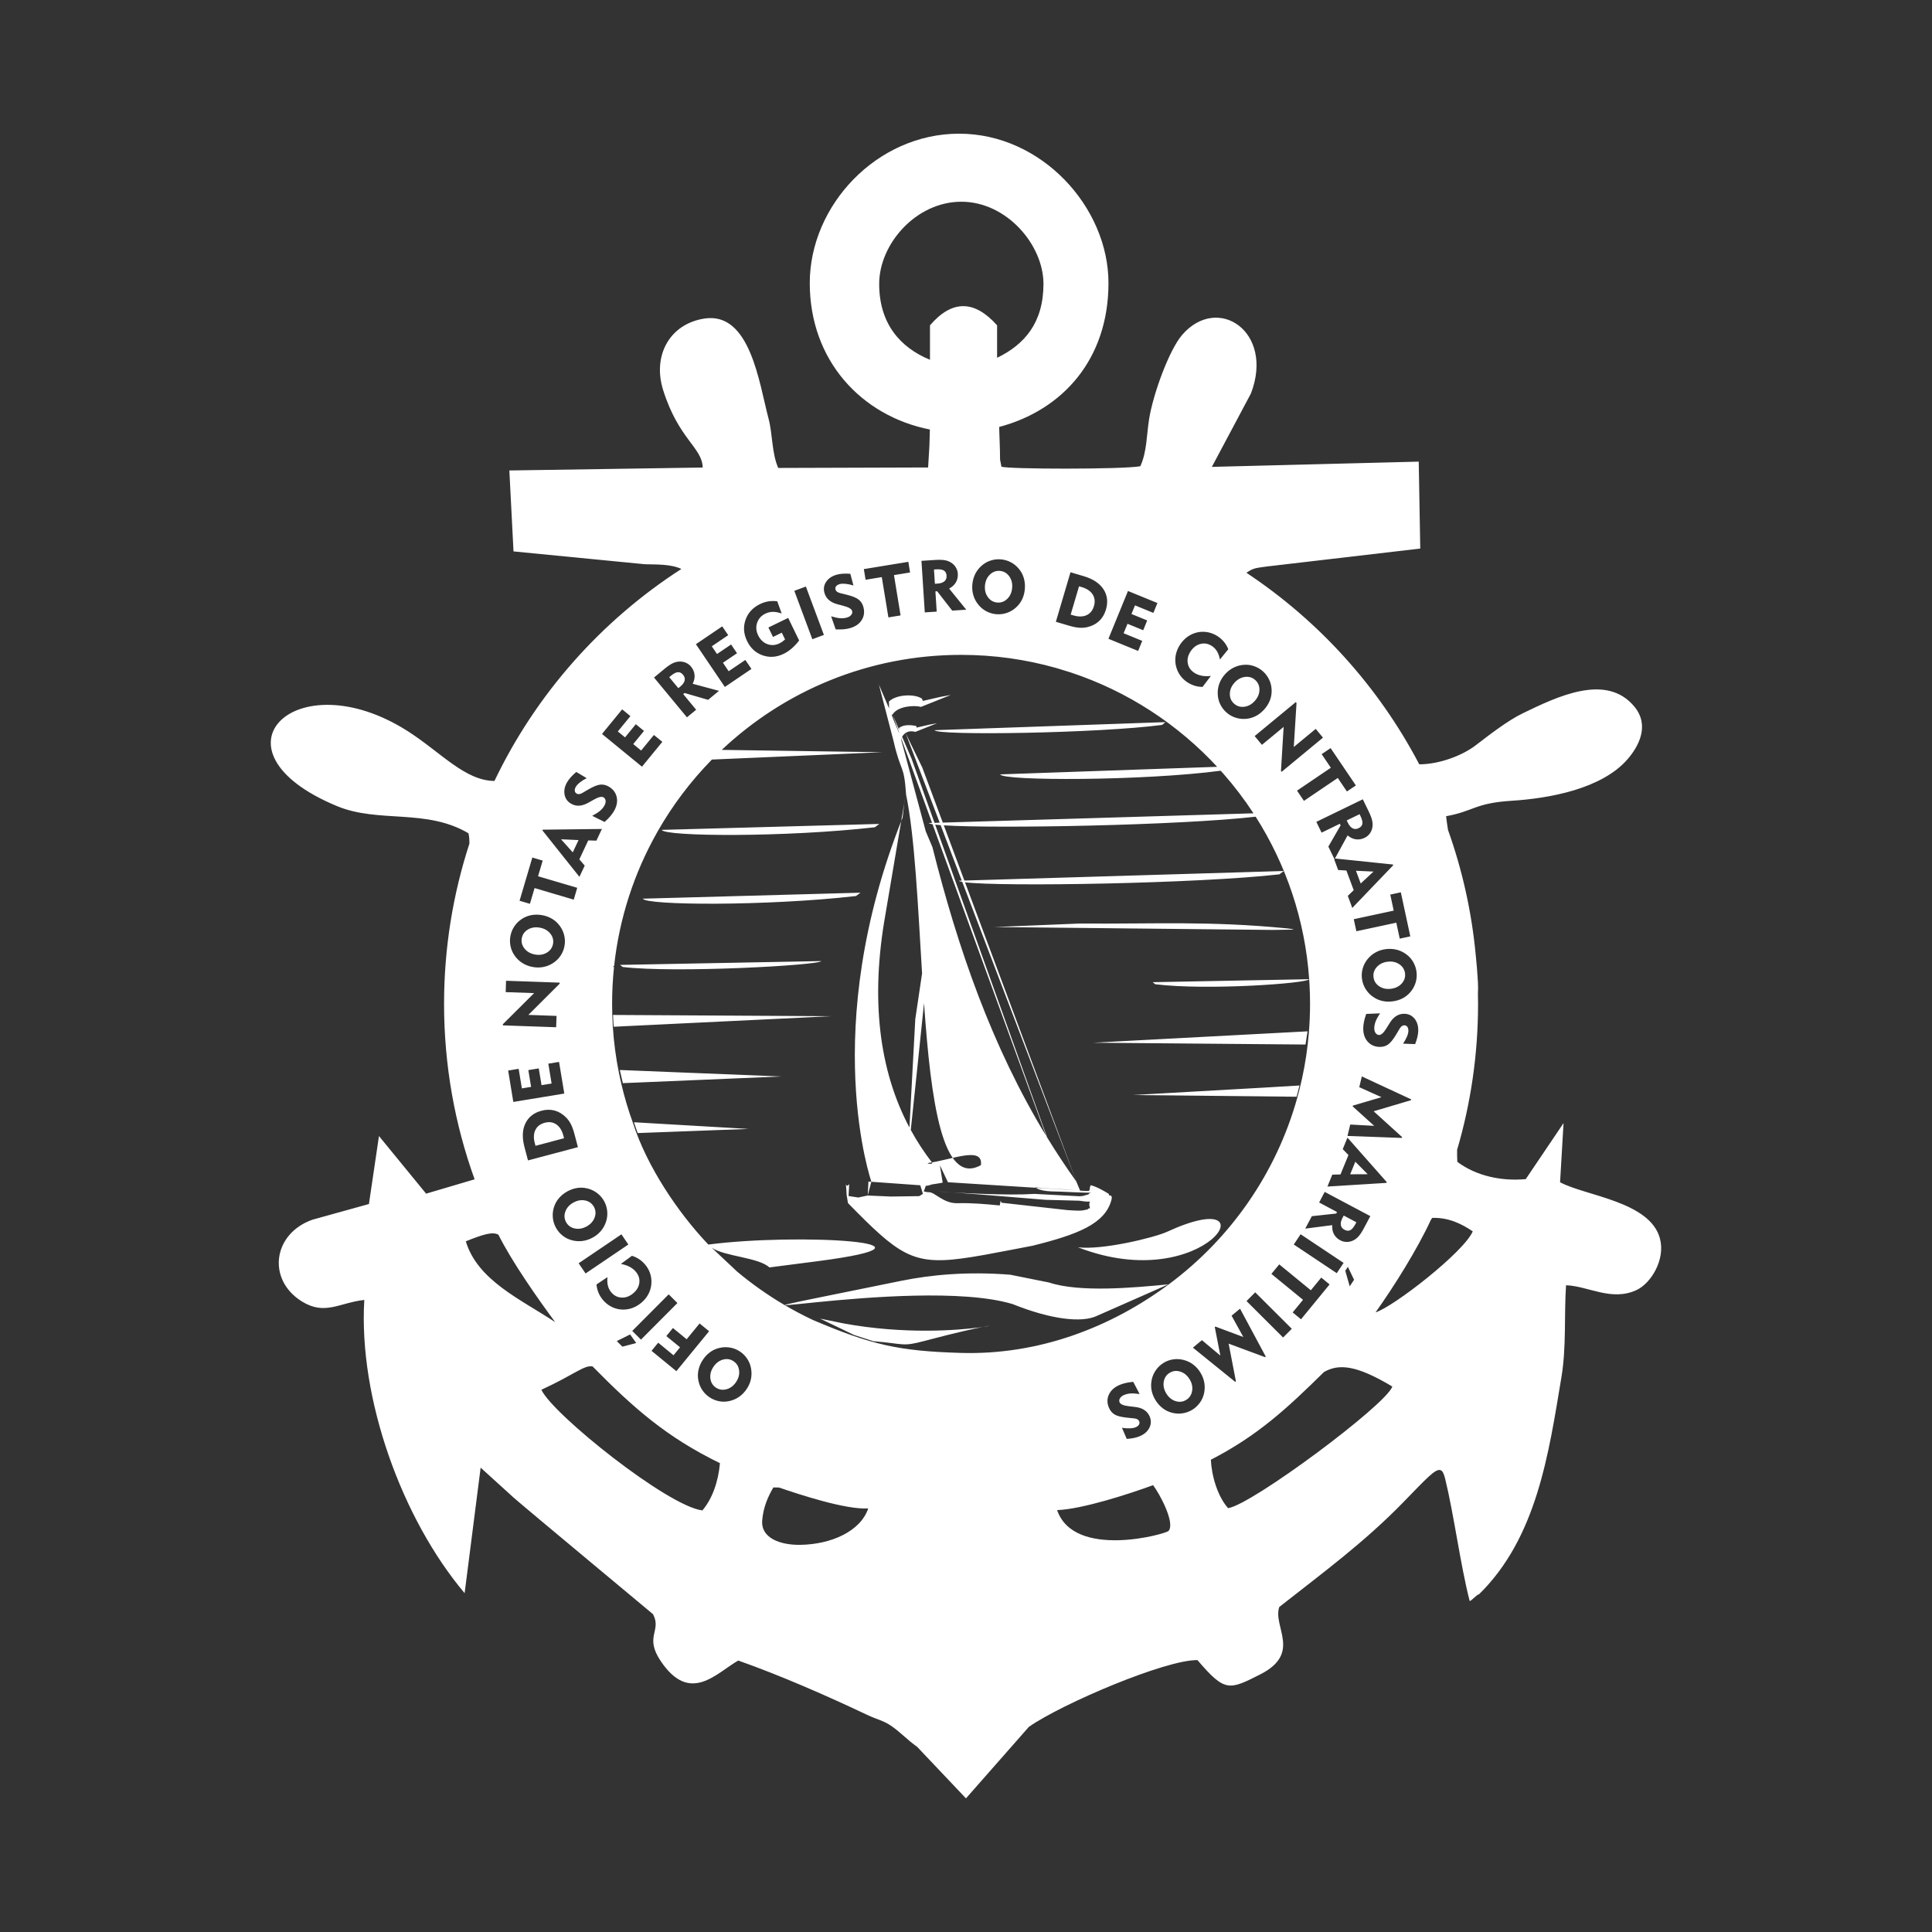 <?xml version="1.0" encoding="utf-8"?>
<!-- Generator: Adobe Illustrator 16.0.0, SVG Export Plug-In . SVG Version: 6.00 Build 0)  -->
<!DOCTYPE svg PUBLIC "-//W3C//DTD SVG 1.1//EN" "http://www.w3.org/Graphics/SVG/1.1/DTD/svg11.dtd">
<svg version="1.1" id="Layer_1" xmlns="http://www.w3.org/2000/svg" xmlns:xlink="http://www.w3.org/1999/xlink" x="0px" y="0px"
	 width="85.039px" height="85.04px" viewBox="0 0 85.039 85.04" enable-background="new 0 0 85.039 85.04" xml:space="preserve">
<rect x="0" y="0" width="85.039" height="85.04" fill="#333333" stroke="none"/>
<path fill-rule="evenodd" clip-rule="evenodd" fill="#FFFFFF" d="M24.437,58.195c-0.784-1.057-1.905-2.661-2.499-3.848
	c-0.248-0.135-0.614-0.041-1.435,0.291C21.025,56.365,22.926,57.192,24.437,58.195 M31.689,64.403
	c-2.343-1.142-3.796-2.42-5.604-4.257c-0.378-0.071-0.761,0.337-2.256,1.026c0.5,1.079,5.564,5.133,7.088,5.31
	C31.351,65.97,31.617,65.222,31.689,64.403z M38.216,66.395c-0.993,0.06-3.01-0.607-3.924-0.919c-0.087-0.005-0.17-0.007-0.25-0.006
	c-0.211,0.357-0.446,0.846-0.493,1.455c-0.062,0.79,0.82,1.084,1.667,1.073C36.593,67.98,37.878,67.398,38.216,66.395z
	 M58.278,60.389c-1.634,1.611-2.922,2.803-4.981,3.863c0.036,0.726,0.298,1.612,0.759,2.131c1.043-0.149,6.961-4.551,7.229-5.353
	C59.689,60.074,58.931,60.023,58.278,60.389z M62.982,53.693c-0.594,1.289-1.62,2.926-2.435,4.071
	c0.765-0.228,3.885-2.644,4.278-3.564c-0.471-0.319-1.049-0.617-1.784-0.593L62.982,53.693z M44.019,20.231l0.06,0.309
	c0.241,0.115,5.388,0.124,6.114-0.019c0.294-0.643,0.272-1.377,0.389-2.094c0.176-1.081,0.875-3.023,1.457-3.693
	c1.567-1.804,4.066-0.129,3.021,2.587l-1.719,3.229l9.106-0.231l0.067,3.826l-6.773,0.792c-0.46,0.068-0.559,0.054-0.878,0.274
	c3.193,2.118,5.82,5.02,7.607,8.431c0.861,0.001,1.876-0.372,2.482-0.835c0.576-0.44,1.396-1.084,2.08-1.414
	c1.51-0.729,3.682-1.789,4.914-0.282c0.681,0.833,0.171,1.756-0.307,2.306c-1.138,1.312-3.45,1.726-5.111,1.83
	c-1.616,0.102-1.66,0.461-2.877,0.679c0.024,0.212,0.053,0.413,0.084,0.603c0.624,1.745,1.04,3.589,1.22,5.501
	c0.039,0.362,0.072,0.757,0.097,1.194c0.009,0.175,0.009,0.348,0,0.519c0.003,0.148,0.006,0.296,0.006,0.445
	c0,2.231-0.323,4.387-0.922,6.425c-0.002,0.17,0,0.345,0.009,0.526c0.853,0.639,1.974,0.857,3.012,0.761l1.664-2.466l-0.153,2.604
	c1.123,0.604,3.969,0.841,4.398,2.484c0.241,0.926-0.396,1.966-1.037,2.263c-1.099,0.507-2.114-0.177-3.098-0.214
	c-0.089,1.32,0.02,2.706-0.203,4.044c-0.559,3.361-1.079,7.07-3.636,9.567c-0.052-0.039-0.387,0.352-0.406,0.277
	c-0.409-1.6-0.686-3.773-1.075-5.367c-0.055-0.226-0.115-0.354-0.211-0.384c-0.225-0.07-0.645,0.401-1.646,1.429
	c-1.719,1.762-3.517,3.079-5.446,4.596c-0.296,0.871,1,2.033-0.836,2.966c-1.378,0.699-1.555,0.787-2.765-0.628
	c-1.389-0.024-5.936,1.905-7.418,2.936l-2.771,3.15l-2.147-2.267c-0.452-0.321-0.673-0.587-1.097-0.891
	c-0.386-0.276-0.647-0.299-1.129-0.528c-1.693-0.805-3.828-1.74-5.651-2.381c-0.975,0.56-2.124,1.937-3.41,0.027
	c-0.739-1.096,0.055-1.324-0.342-2.068c-0.005-0.01-5.633-4.686-6.141-5.136L21.156,64.6l-0.705,5.525
	c-2.759-3.272-4.674-8.562-4.416-12.907c-1.1,0.122-1.733,0.697-2.75,0.065c-1.543-0.96-1.277-2.985,0.472-3.598l2.482-0.689
	l0.442-2.992l2.075,2.536l2.135-0.631c-0.87-2.412-1.345-5.012-1.345-7.723c0-2.463,0.393-4.833,1.116-7.054
	c0.002-0.167-0.01-0.32-0.042-0.455c-1.864-1.1-3.945-0.434-5.78-1.193c-5.898-2.442-1.831-6.446,3.1-3.306
	c1.458,0.929,2.521,2.186,3.824,2.196c1.829-3.821,4.692-7.052,8.228-9.331c-0.447-0.214-1.098-0.196-1.6-0.207l-5.789-0.565
	l-0.183-3.563l8.511-0.129c-0.021-0.88-1.068-1.249-1.746-3.424c-0.462-1.482,0.269-2.89,1.816-3.133
	c2.022-0.316,2.413,2.842,2.83,4.414c0.178,0.672,0.139,1.52,0.424,2.161l6.597-0.021l0.057-0.946l0.021-0.724
	c-3.015-0.599-5.287-3.037-5.287-6.447c0-3.411,2.944-6.575,6.575-6.575s6.573,3.236,6.573,6.575c0,3.338-2.001,5.588-4.812,6.334
	C43.985,19.107,44.019,19.755,44.019,20.231z M40.934,14.32c0.984-1.147,1.97-1.104,2.954,0v1.429
	c1.208-0.585,2.041-1.541,2.041-3.255c0-1.714-1.619-3.615-3.615-3.615c-1.997,0-3.616,1.863-3.616,3.615
	c0,1.752,0.923,2.8,2.236,3.343V14.32z M50.161,61.36c-0.161-0.023-0.294-0.032-0.397-0.025s-0.197,0.028-0.283,0.065
	s-0.147,0.085-0.184,0.146s-0.041,0.12-0.016,0.18c0.036,0.085,0.17,0.142,0.402,0.169c0.037,0.004,0.066,0.008,0.087,0.011
	l0.175,0.02c0.171,0.019,0.311,0.063,0.418,0.133c0.108,0.069,0.188,0.167,0.242,0.29c0.071,0.169,0.067,0.334-0.014,0.496
	c-0.08,0.161-0.222,0.285-0.423,0.371c-0.073,0.031-0.158,0.057-0.251,0.077c-0.094,0.02-0.202,0.033-0.323,0.042l-0.209-0.489
	c0.128,0.02,0.244,0.027,0.349,0.023c0.105-0.004,0.19-0.021,0.254-0.047c0.069-0.03,0.118-0.069,0.146-0.116
	c0.026-0.048,0.029-0.098,0.008-0.149c-0.016-0.036-0.042-0.065-0.08-0.086c-0.037-0.021-0.086-0.035-0.146-0.04l-0.303-0.031
	c-0.254-0.026-0.436-0.071-0.548-0.137c-0.112-0.067-0.196-0.165-0.253-0.297c-0.087-0.204-0.088-0.398-0.003-0.583
	c0.086-0.186,0.243-0.326,0.473-0.425c0.078-0.033,0.166-0.061,0.265-0.084c0.098-0.022,0.21-0.04,0.333-0.052L50.161,61.36z
	 M52.838,60.416c0.088,0.145,0.145,0.294,0.172,0.449c0.026,0.156,0.021,0.312-0.014,0.471c-0.033,0.149-0.096,0.287-0.186,0.411
	c-0.089,0.124-0.2,0.226-0.332,0.307c-0.132,0.08-0.274,0.132-0.427,0.155c-0.151,0.023-0.304,0.015-0.456-0.023
	s-0.291-0.104-0.416-0.2c-0.126-0.096-0.232-0.217-0.321-0.361c-0.074-0.122-0.127-0.246-0.158-0.374s-0.04-0.256-0.027-0.386
	c0.018-0.184,0.074-0.352,0.17-0.506s0.221-0.277,0.375-0.372c0.131-0.08,0.272-0.131,0.424-0.153
	c0.15-0.022,0.302-0.014,0.453,0.025c0.156,0.039,0.298,0.106,0.423,0.201C52.644,60.154,52.75,60.273,52.838,60.416z M52.36,60.707
	c-0.103-0.168-0.238-0.28-0.406-0.333c-0.168-0.054-0.324-0.037-0.469,0.051c-0.146,0.089-0.233,0.22-0.262,0.394
	c-0.029,0.174,0.009,0.345,0.111,0.514c0.104,0.171,0.24,0.284,0.407,0.338c0.168,0.054,0.325,0.036,0.471-0.053
	c0.145-0.088,0.23-0.219,0.26-0.393S52.465,60.877,52.36,60.707z M54.582,57.603l1.132,2.109l-0.03,0.025l-1.604-0.595l0.32,1.656
	l-0.031,0.026l-1.862-1.506l0.397-0.329l0.811,0.678l-0.245-1.254l0.028-0.022l1.229,0.459l-0.518-0.939L54.582,57.603z
	 M55.25,56.883l1.61,1.605l-0.383,0.384l-1.61-1.604L55.25,56.883z M56.307,55.653l1.391,1.14l0.458-0.559l0.367,0.301l-1.257,1.535
	l-0.368-0.302l0.456-0.556l-1.392-1.14L56.307,55.653z M59.328,55.763l0.273,0.567l-0.192,0.289l-0.195-0.686L59.328,55.763z
	 M57.248,54.327l1.892,1.261l-0.301,0.452l-1.892-1.262L57.248,54.327z M58.308,52.463l2.008,1.066l-0.274,0.516
	c-0.088,0.165-0.167,0.288-0.237,0.368c-0.07,0.079-0.148,0.141-0.237,0.184c-0.093,0.047-0.19,0.069-0.291,0.068
	s-0.194-0.024-0.282-0.071c-0.126-0.066-0.22-0.158-0.281-0.272c-0.061-0.115-0.085-0.247-0.075-0.396l-1.188,0.153l0.291-0.547
	l1.073-0.117l0.036-0.067l-0.788-0.419L58.308,52.463z M59.66,53.879l0.042-0.079l-0.556-0.296l-0.054,0.102
	c-0.064,0.121-0.089,0.227-0.074,0.316c0.015,0.089,0.068,0.158,0.16,0.207c0.096,0.051,0.181,0.057,0.257,0.018
	S59.586,54.018,59.66,53.879z M59.31,50.074l1.731,1.96l-0.014,0.032l-2.599,0.162l0.215-0.525l0.36-0.008l0.35-0.854l-0.251-0.261
	L59.31,50.074z M59.656,51.134l-0.226,0.554l0.771-0.004L59.656,51.134z M59.942,47.38l2.171,1.009l-0.01,0.038l-1.64,0.487
	l1.25,1.133l-0.01,0.04L59.311,50l0.121-0.502l1.055,0.057l-0.947-0.856l0.008-0.035l1.259-0.37l-0.978-0.441L59.942,47.38z
	 M60.744,44.603c-0.091,0.137-0.154,0.254-0.192,0.35c-0.037,0.097-0.058,0.191-0.062,0.284c-0.003,0.094,0.016,0.17,0.055,0.229
	c0.039,0.058,0.091,0.088,0.155,0.09c0.093,0.004,0.201-0.094,0.324-0.292c0.02-0.032,0.035-0.057,0.046-0.074l0.093-0.15
	c0.089-0.146,0.188-0.254,0.298-0.321c0.109-0.068,0.231-0.101,0.366-0.096c0.183,0.007,0.329,0.081,0.442,0.223
	c0.112,0.142,0.164,0.322,0.156,0.54c-0.003,0.081-0.016,0.168-0.037,0.261c-0.022,0.093-0.055,0.196-0.099,0.311l-0.532-0.02
	c0.072-0.107,0.129-0.209,0.17-0.306s0.062-0.18,0.064-0.249c0.003-0.076-0.012-0.137-0.043-0.182s-0.075-0.069-0.131-0.071
	c-0.04-0.001-0.077,0.011-0.112,0.035c-0.036,0.025-0.068,0.063-0.099,0.115l-0.156,0.261c-0.131,0.219-0.25,0.364-0.357,0.438
	c-0.107,0.072-0.232,0.106-0.376,0.102c-0.221-0.008-0.397-0.089-0.528-0.245c-0.132-0.155-0.192-0.358-0.184-0.607
	c0.003-0.085,0.016-0.177,0.036-0.275c0.021-0.098,0.053-0.207,0.095-0.324L60.744,44.603z M61.017,41.775
	c0.168-0.019,0.327-0.008,0.479,0.033c0.153,0.041,0.293,0.111,0.421,0.21c0.122,0.093,0.221,0.207,0.295,0.34
	c0.075,0.133,0.121,0.277,0.139,0.431c0.018,0.154,0.005,0.305-0.038,0.452s-0.114,0.282-0.214,0.404
	c-0.098,0.123-0.217,0.221-0.356,0.294c-0.139,0.074-0.294,0.12-0.463,0.139c-0.142,0.017-0.276,0.013-0.405-0.014
	c-0.129-0.025-0.249-0.071-0.361-0.137c-0.159-0.093-0.288-0.215-0.388-0.367s-0.159-0.317-0.18-0.496
	c-0.018-0.153-0.004-0.303,0.039-0.449s0.114-0.28,0.213-0.401c0.103-0.125,0.223-0.225,0.361-0.299
	C60.696,41.84,60.85,41.793,61.017,41.775z M61.08,42.33c-0.196,0.022-0.354,0.099-0.474,0.229s-0.17,0.279-0.15,0.447
	c0.019,0.169,0.101,0.304,0.246,0.403c0.146,0.099,0.316,0.137,0.514,0.114c0.199-0.022,0.358-0.099,0.478-0.228
	c0.119-0.129,0.169-0.279,0.15-0.448c-0.02-0.168-0.102-0.302-0.247-0.402S61.278,42.307,61.08,42.33z M59.587,40.46l1.758-0.378
	l-0.151-0.706l0.465-0.1l0.417,1.94l-0.465,0.1l-0.151-0.703l-1.758,0.377L59.587,40.46z M58.71,37.782l2.602,0.27l0.012,0.032
	l-1.802,1.88l-0.197-0.532l0.26-0.25l-0.322-0.865L58.9,38.294L58.71,37.782z M59.684,38.328l0.209,0.56l0.564-0.525L59.684,38.328z
	 M57.94,36.175l2.045-0.993l0.256,0.526c0.081,0.168,0.134,0.304,0.156,0.408c0.023,0.104,0.026,0.203,0.01,0.3
	c-0.018,0.103-0.057,0.195-0.116,0.275c-0.061,0.081-0.135,0.143-0.224,0.186c-0.129,0.062-0.258,0.084-0.387,0.066
	s-0.25-0.076-0.364-0.172l-0.576,1.051l-0.271-0.558l0.539-0.936l-0.034-0.069l-0.803,0.39L57.94,36.175z M59.882,35.917
	l-0.039-0.08l-0.565,0.275l0.05,0.103c0.06,0.123,0.13,0.205,0.212,0.246c0.081,0.041,0.168,0.038,0.261-0.007
	c0.098-0.047,0.153-0.112,0.166-0.197C59.979,36.172,59.951,36.059,59.882,35.917z M57.09,34.801l1.488-1.008l-0.404-0.598
	l0.394-0.266l1.112,1.643l-0.394,0.266l-0.403-0.595l-1.489,1.008L57.09,34.801z M55.225,32.399l1.81-1.495l0.033,0.04l-0.121,1.936
	l0.966-0.798l0.319,0.386l-1.819,1.504l-0.03-0.037l0.118-1.94l-0.956,0.79L55.225,32.399z M53.923,29.675
	c0.113-0.125,0.24-0.222,0.382-0.292c0.142-0.07,0.293-0.11,0.454-0.121c0.153-0.011,0.303,0.009,0.447,0.061
	c0.145,0.051,0.274,0.128,0.389,0.231s0.204,0.226,0.27,0.365s0.101,0.288,0.107,0.444c0.007,0.157-0.017,0.31-0.073,0.457
	c-0.057,0.147-0.142,0.284-0.256,0.41c-0.096,0.106-0.2,0.191-0.313,0.258c-0.113,0.066-0.234,0.111-0.362,0.136
	c-0.181,0.035-0.358,0.028-0.533-0.02c-0.174-0.048-0.329-0.132-0.463-0.254c-0.114-0.103-0.202-0.224-0.268-0.362
	c-0.064-0.139-0.1-0.286-0.104-0.442c-0.007-0.162,0.018-0.316,0.073-0.463C53.727,29.936,53.811,29.8,53.923,29.675z M54.337,30.05
	c-0.132,0.146-0.2,0.308-0.204,0.484s0.057,0.321,0.183,0.435c0.126,0.114,0.276,0.161,0.451,0.14
	c0.175-0.022,0.328-0.106,0.461-0.254c0.135-0.148,0.204-0.311,0.208-0.486c0.004-0.176-0.058-0.321-0.184-0.436
	c-0.125-0.114-0.275-0.159-0.451-0.138C54.626,29.816,54.471,29.901,54.337,30.05z M53.696,29.029
	c-0.026-0.139-0.067-0.256-0.123-0.353c-0.058-0.097-0.132-0.176-0.225-0.238c-0.159-0.106-0.327-0.139-0.502-0.096
	c-0.176,0.042-0.321,0.151-0.437,0.323c-0.116,0.173-0.159,0.347-0.129,0.522c0.028,0.175,0.124,0.316,0.286,0.424
	c0.096,0.064,0.204,0.107,0.326,0.131s0.257,0.026,0.405,0.01l-0.364,0.483c-0.117,0-0.233-0.017-0.349-0.052
	c-0.115-0.036-0.224-0.088-0.328-0.157c-0.111-0.074-0.206-0.163-0.285-0.266c-0.079-0.103-0.139-0.217-0.18-0.342
	c-0.059-0.177-0.074-0.356-0.047-0.537c0.027-0.181,0.096-0.354,0.203-0.516c0.094-0.14,0.206-0.255,0.335-0.346
	c0.13-0.09,0.271-0.152,0.426-0.186c0.154-0.033,0.309-0.033,0.464-0.003c0.153,0.031,0.298,0.091,0.432,0.18
	c0.106,0.071,0.198,0.153,0.274,0.247c0.077,0.094,0.139,0.2,0.187,0.319L53.696,29.029z M48.789,28.117l0.86-2.104l1.296,0.53
	l-0.178,0.434l-0.809-0.331l-0.155,0.38l0.692,0.283L50.32,27.74l-0.692-0.283l-0.171,0.416l0.82,0.336l-0.181,0.443L48.789,28.117z
	 M46.475,27.369l0.644-2.18l0.579,0.171c0.407,0.12,0.697,0.312,0.871,0.574c0.173,0.263,0.209,0.563,0.109,0.901
	c-0.06,0.202-0.158,0.368-0.296,0.498c-0.137,0.13-0.309,0.22-0.516,0.269c-0.118,0.028-0.239,0.038-0.364,0.028
	c-0.125-0.009-0.275-0.039-0.448-0.09L46.475,27.369z M47.127,27.052l0.115,0.034c0.227,0.067,0.421,0.065,0.582-0.007
	s0.27-0.206,0.327-0.4c0.058-0.194,0.038-0.366-0.057-0.515c-0.096-0.149-0.258-0.257-0.484-0.324l-0.115-0.034L47.127,27.052z
	 M42.798,25.728c0.015-0.167,0.057-0.322,0.127-0.463s0.167-0.265,0.289-0.371c0.115-0.101,0.246-0.175,0.393-0.222
	c0.146-0.047,0.296-0.064,0.449-0.051c0.154,0.013,0.3,0.056,0.436,0.127c0.137,0.071,0.255,0.168,0.354,0.289
	c0.102,0.121,0.174,0.256,0.218,0.408c0.045,0.151,0.06,0.312,0.045,0.482c-0.012,0.142-0.043,0.273-0.093,0.395
	c-0.051,0.122-0.119,0.23-0.206,0.327c-0.123,0.138-0.269,0.24-0.437,0.308c-0.168,0.067-0.342,0.093-0.522,0.078
	c-0.152-0.014-0.297-0.056-0.432-0.127c-0.136-0.071-0.252-0.167-0.352-0.288c-0.103-0.125-0.177-0.263-0.222-0.413
	C42.799,26.055,42.783,25.896,42.798,25.728z M43.354,25.776c-0.017,0.197,0.027,0.367,0.131,0.51
	c0.104,0.142,0.239,0.221,0.408,0.235c0.17,0.015,0.317-0.039,0.443-0.162c0.127-0.123,0.197-0.283,0.215-0.481
	c0.017-0.199-0.026-0.37-0.13-0.513s-0.24-0.222-0.409-0.236c-0.169-0.015-0.316,0.041-0.442,0.163
	C43.443,25.416,43.371,25.577,43.354,25.776z M40.705,26.955l-0.146-2.269l0.583-0.038c0.187-0.012,0.332-0.009,0.437,0.009
	c0.105,0.018,0.198,0.053,0.282,0.105c0.088,0.055,0.159,0.125,0.21,0.212c0.053,0.086,0.082,0.178,0.088,0.277
	c0.01,0.143-0.019,0.271-0.085,0.383c-0.065,0.111-0.165,0.203-0.297,0.272l0.754,0.93l-0.618,0.041l-0.663-0.852l-0.077,0.005
	l0.057,0.891L40.705,26.955z M41.199,25.061l-0.089,0.006l0.04,0.628l0.114-0.007c0.137-0.009,0.239-0.043,0.308-0.103
	c0.068-0.06,0.099-0.142,0.093-0.245c-0.007-0.108-0.047-0.184-0.12-0.228C41.472,25.067,41.357,25.051,41.199,25.061z
	 M39.104,27.176l-0.291-1.774L38.1,25.519l-0.077-0.469l1.958-0.321l0.077,0.469l-0.709,0.116l0.291,1.774L39.104,27.176z
	 M36.583,27.128c0.157,0.047,0.287,0.074,0.391,0.083c0.103,0.008,0.199,0,0.289-0.024c0.091-0.023,0.158-0.063,0.203-0.118
	c0.044-0.055,0.058-0.113,0.041-0.176c-0.024-0.089-0.148-0.165-0.374-0.224c-0.037-0.01-0.064-0.018-0.084-0.023l-0.17-0.044
	c-0.166-0.043-0.298-0.107-0.395-0.192c-0.097-0.085-0.163-0.192-0.198-0.323c-0.047-0.177-0.019-0.339,0.085-0.488
	c0.103-0.148,0.26-0.25,0.471-0.307c0.078-0.021,0.165-0.034,0.26-0.04c0.096-0.006,0.204-0.004,0.326,0.004l0.137,0.515
	c-0.124-0.038-0.237-0.062-0.342-0.073c-0.105-0.011-0.19-0.008-0.257,0.01c-0.074,0.02-0.128,0.051-0.162,0.094
	c-0.034,0.042-0.044,0.092-0.029,0.146c0.01,0.039,0.032,0.071,0.066,0.097c0.035,0.027,0.08,0.047,0.138,0.061l0.295,0.073
	c0.248,0.062,0.422,0.134,0.523,0.215c0.102,0.081,0.17,0.191,0.207,0.33c0.057,0.214,0.03,0.407-0.081,0.578
	c-0.111,0.171-0.287,0.288-0.529,0.352c-0.082,0.022-0.173,0.037-0.274,0.045c-0.1,0.008-0.213,0.01-0.337,0.004L36.583,27.128z
	 M35.756,28.136l-0.793-2.13l0.508-0.189l0.794,2.13L35.756,28.136z M34.692,27.198l0.483,0.994
	c-0.104,0.136-0.212,0.252-0.326,0.35s-0.231,0.177-0.354,0.236c-0.312,0.152-0.619,0.174-0.925,0.068
	c-0.305-0.105-0.534-0.315-0.686-0.628c-0.153-0.316-0.177-0.628-0.068-0.936c0.107-0.308,0.321-0.54,0.64-0.694
	c0.12-0.059,0.243-0.098,0.368-0.118c0.125-0.02,0.254-0.021,0.387-0.004l0.196,0.538c-0.142-0.049-0.271-0.074-0.386-0.073
	c-0.116,0.001-0.225,0.027-0.329,0.077c-0.184,0.089-0.306,0.224-0.366,0.405c-0.061,0.181-0.046,0.364,0.043,0.548
	c0.094,0.194,0.229,0.324,0.405,0.39s0.355,0.055,0.538-0.034c0.042-0.021,0.083-0.045,0.124-0.073
	c0.04-0.029,0.079-0.061,0.12-0.099l-0.145-0.297l-0.387,0.188l-0.202-0.416L34.692,27.198z M31.905,30.237l-1.274-1.882
	l1.159-0.785l0.263,0.388l-0.723,0.489l0.23,0.34l0.62-0.419l0.261,0.385l-0.62,0.419l0.252,0.373l0.734-0.497l0.268,0.396
	L31.905,30.237z M30.236,31.574l-1.449-1.752l0.451-0.373c0.144-0.119,0.264-0.202,0.359-0.249c0.095-0.047,0.191-0.074,0.29-0.08
	c0.104-0.007,0.202,0.009,0.295,0.048c0.093,0.039,0.171,0.097,0.234,0.173c0.091,0.111,0.143,0.231,0.155,0.36
	c0.013,0.129-0.015,0.261-0.082,0.396l1.158,0.311l-0.478,0.396l-1.037-0.301l-0.059,0.049l0.569,0.688L30.236,31.574z
	 M29.526,29.749l-0.069,0.057l0.401,0.485l0.088-0.073c0.106-0.087,0.168-0.175,0.189-0.264c0.02-0.088-0.002-0.173-0.069-0.252
	c-0.069-0.083-0.146-0.122-0.23-0.114C29.75,29.594,29.647,29.648,29.526,29.749z M28.257,33.747l-1.759-1.441l0.887-1.083
	l0.363,0.297l-0.554,0.676l0.318,0.26l0.474-0.579l0.36,0.295l-0.474,0.579l0.348,0.285l0.562-0.686l0.371,0.303L28.257,33.747z
	 M26.067,35.909c0.146-0.076,0.257-0.147,0.337-0.214c0.079-0.066,0.143-0.139,0.19-0.219s0.069-0.156,0.063-0.226
	c-0.006-0.069-0.037-0.121-0.093-0.154c-0.079-0.048-0.221-0.015-0.424,0.1c-0.033,0.019-0.058,0.033-0.076,0.042l-0.153,0.087
	c-0.149,0.084-0.288,0.13-0.417,0.138s-0.251-0.024-0.366-0.093c-0.157-0.094-0.25-0.229-0.28-0.409
	c-0.03-0.178,0.011-0.361,0.124-0.548c0.042-0.069,0.094-0.139,0.158-0.21c0.064-0.071,0.143-0.146,0.236-0.225l0.457,0.273
	c-0.115,0.059-0.214,0.121-0.296,0.187c-0.083,0.065-0.142,0.127-0.177,0.187c-0.04,0.065-0.056,0.125-0.051,0.18
	c0.006,0.054,0.033,0.096,0.081,0.125c0.034,0.021,0.073,0.028,0.115,0.023c0.043-0.005,0.09-0.022,0.142-0.053l0.263-0.154
	c0.221-0.128,0.396-0.198,0.524-0.211c0.13-0.012,0.255,0.019,0.379,0.092c0.19,0.114,0.305,0.27,0.345,0.47
	c0.04,0.2-0.005,0.407-0.133,0.621c-0.043,0.073-0.098,0.147-0.165,0.224c-0.066,0.076-0.146,0.156-0.239,0.238L26.067,35.909z
	 M25.504,38.595l-1.63-2.045l0.015-0.031l2.604-0.031l-0.241,0.514l-0.361-0.01L25.5,37.827l0.237,0.274L25.504,38.595z
	 M25.211,37.518l0.254-0.541l-0.77-0.035L25.211,37.518z M25.254,39.599l-1.724-0.51l-0.205,0.693l-0.456-0.134l0.562-1.903
	l0.456,0.135l-0.204,0.689l1.724,0.509L25.254,39.599z M23.442,42.562c-0.166-0.031-0.315-0.089-0.448-0.173
	c-0.134-0.084-0.247-0.193-0.34-0.325c-0.089-0.125-0.15-0.263-0.182-0.413c-0.032-0.149-0.034-0.3-0.005-0.453
	c0.029-0.152,0.085-0.292,0.17-0.42s0.193-0.236,0.323-0.323c0.13-0.088,0.273-0.146,0.428-0.175
	c0.154-0.029,0.316-0.027,0.483,0.003c0.14,0.026,0.268,0.071,0.383,0.133c0.116,0.062,0.217,0.141,0.305,0.238
	c0.125,0.136,0.212,0.291,0.262,0.464c0.05,0.174,0.059,0.35,0.025,0.528c-0.029,0.151-0.085,0.29-0.17,0.417
	c-0.084,0.128-0.192,0.234-0.322,0.32c-0.134,0.089-0.279,0.15-0.433,0.179C23.768,42.594,23.607,42.593,23.442,42.562z
	 M23.545,42.013c0.194,0.037,0.368,0.01,0.52-0.079c0.152-0.089,0.245-0.217,0.276-0.382c0.032-0.167-0.008-0.32-0.117-0.458
	c-0.11-0.138-0.262-0.225-0.457-0.261c-0.196-0.037-0.371-0.011-0.523,0.077c-0.152,0.089-0.245,0.217-0.276,0.384
	c-0.032,0.166,0.008,0.318,0.118,0.457C23.196,41.889,23.349,41.977,23.545,42.013z M24.479,45.215l-2.346-0.082l0.002-0.052
	l1.375-1.368l-1.252-0.044l0.017-0.5l2.359,0.083l-0.001,0.047l-1.376,1.373l1.24,0.044L24.479,45.215z M24.838,48.134l-2.244,0.369
	l-0.227-1.382l0.462-0.076l0.142,0.862l0.406-0.067l-0.122-0.738l0.459-0.075l0.122,0.738l0.443-0.072l-0.144-0.875l0.472-0.077
	L24.838,48.134z M25.438,50.493l-2.197,0.584l-0.155-0.583c-0.109-0.41-0.097-0.758,0.038-1.042s0.372-0.472,0.712-0.562
	c0.204-0.055,0.397-0.057,0.58-0.007c0.182,0.05,0.348,0.15,0.498,0.301c0.085,0.086,0.157,0.185,0.214,0.297
	c0.058,0.111,0.109,0.255,0.156,0.43L25.438,50.493z M24.828,50.1l-0.031-0.115c-0.061-0.229-0.164-0.394-0.31-0.493
	c-0.146-0.101-0.315-0.124-0.512-0.072c-0.196,0.053-0.332,0.158-0.41,0.317c-0.078,0.159-0.086,0.354-0.025,0.582l0.031,0.115
	L24.828,50.1z M26.087,54.474c-0.148,0.081-0.3,0.131-0.457,0.15s-0.313,0.007-0.469-0.036c-0.148-0.041-0.283-0.108-0.402-0.205
	c-0.119-0.095-0.216-0.211-0.291-0.347c-0.074-0.136-0.119-0.28-0.134-0.433c-0.016-0.153,0-0.305,0.045-0.455
	c0.045-0.15,0.118-0.286,0.22-0.406c0.102-0.12,0.228-0.222,0.377-0.304c0.125-0.067,0.252-0.114,0.381-0.14
	c0.129-0.024,0.257-0.028,0.386-0.009c0.183,0.026,0.348,0.091,0.497,0.194c0.149,0.103,0.267,0.233,0.354,0.392
	c0.073,0.136,0.117,0.278,0.133,0.431c0.015,0.152,0,0.303-0.046,0.451c-0.048,0.155-0.122,0.293-0.222,0.414
	C26.359,54.292,26.234,54.394,26.087,54.474z M25.819,53.984c0.173-0.095,0.291-0.225,0.353-0.391
	c0.062-0.165,0.052-0.322-0.029-0.471c-0.082-0.149-0.208-0.242-0.38-0.28c-0.172-0.037-0.345-0.008-0.52,0.088
	c-0.175,0.096-0.294,0.226-0.356,0.391s-0.052,0.322,0.029,0.472c0.081,0.148,0.208,0.241,0.38,0.279
	C25.47,54.109,25.644,54.08,25.819,53.984z M27.657,54.779l-1.882,1.274l-0.305-0.449l1.883-1.274L27.657,54.779z M26.739,56.213
	c-0.015,0.14-0.009,0.265,0.017,0.373c0.027,0.109,0.075,0.207,0.146,0.292c0.122,0.148,0.274,0.227,0.454,0.236
	c0.181,0.011,0.351-0.052,0.511-0.184c0.16-0.133,0.251-0.287,0.273-0.463c0.023-0.176-0.028-0.338-0.152-0.488
	c-0.073-0.089-0.165-0.162-0.275-0.219c-0.11-0.058-0.238-0.1-0.385-0.127l0.487-0.357c0.113,0.033,0.219,0.083,0.319,0.15
	c0.1,0.066,0.189,0.148,0.269,0.244c0.085,0.104,0.151,0.215,0.197,0.337c0.046,0.121,0.07,0.248,0.074,0.38
	c0.005,0.186-0.032,0.361-0.11,0.527c-0.078,0.165-0.192,0.311-0.343,0.435c-0.13,0.107-0.27,0.186-0.42,0.235
	c-0.15,0.049-0.304,0.068-0.461,0.056c-0.158-0.014-0.305-0.057-0.445-0.131c-0.138-0.073-0.259-0.173-0.362-0.297
	c-0.082-0.099-0.146-0.203-0.191-0.315c-0.047-0.112-0.076-0.232-0.087-0.359L26.739,56.213z M28.004,59.116l-0.61,0.158
	l-0.246-0.245l0.588-0.292L28.004,59.116z M29.817,57.355l-1.604,1.61l-0.384-0.383l1.604-1.61L29.817,57.355z M31.212,58.595
	l-1.441,1.758l-1.093-0.895l0.293-0.358l0.675,0.554l0.287-0.351l-0.604-0.494l0.291-0.355l0.604,0.495l0.569-0.695L31.212,58.595z
	 M32.866,61.138c-0.094,0.141-0.205,0.256-0.334,0.345c-0.13,0.091-0.274,0.152-0.432,0.187c-0.15,0.033-0.301,0.035-0.451,0.006
	c-0.15-0.029-0.29-0.087-0.419-0.173c-0.128-0.085-0.235-0.193-0.32-0.32c-0.085-0.129-0.142-0.271-0.171-0.424
	c-0.03-0.154-0.028-0.309,0.006-0.462c0.034-0.154,0.098-0.303,0.192-0.443c0.079-0.119,0.169-0.22,0.272-0.301
	c0.103-0.083,0.215-0.146,0.338-0.188c0.174-0.061,0.351-0.08,0.53-0.059s0.345,0.083,0.495,0.184
	c0.128,0.085,0.233,0.191,0.318,0.319c0.084,0.127,0.14,0.268,0.168,0.421c0.029,0.159,0.028,0.315-0.004,0.47
	C33.023,60.852,32.959,60.999,32.866,61.138z M32.401,60.829c0.11-0.164,0.153-0.334,0.131-0.509
	c-0.022-0.176-0.104-0.311-0.244-0.404c-0.142-0.095-0.297-0.118-0.467-0.071c-0.169,0.047-0.309,0.153-0.419,0.318
	c-0.111,0.166-0.156,0.337-0.134,0.511c0.022,0.175,0.104,0.311,0.245,0.404s0.296,0.117,0.467,0.07
	C32.15,61.102,32.291,60.995,32.401,60.829z M48.3,52.512c-0.005,0.002-0.009,0.006-0.014,0.009
	C48.291,52.518,48.295,52.514,48.3,52.512z M39.223,52.667l1.239-0.018l0.161-0.1l-0.116-0.378l-2.282-0.163l-0.031,0.615
	L39.223,52.667z M40.586,42.843c-0.182-2.957-0.317-5.991-0.702-7.861l-0.07,0.295l-0.839,4.961
	c-0.67,3.743-0.281,6.874,1.055,9.391l0.257-4.771C40.405,44.043,40.504,43.378,40.586,42.843z M43.175,51.285
	c-1.695,0.943-2.201-2.804-2.503-7.134c-0.183,1.817-0.423,4.043-0.583,5.586c0.273,0.5,0.583,0.977,0.932,1.428
	c0.085,0.109-0.311,0.044-0.148,0.022C41.884,51.053,43.292,50.427,43.175,51.285z M56.941,40.918l-0.923,0.014l-2.697-0.028
	l-9.554-0.1l3.746-0.153c3.408,0.021,5.725-0.119,9.12,0.211C56.799,40.878,56.914,40.897,56.941,40.918z M44.569,57.4
	c1.751,0.702,3.044,0.813,3.675,0.536l3.184-1.404c-1.553,0.151-3.903,0.365-5.257-0.082l-1.703-0.342
	c-1.896-0.149-3.488,0.001-4.826,0.274C27.567,58.849,40.169,56.078,44.569,57.4z M37.111,58.248l-1.013-0.208l1.496,0.721
	l0.843,0.272c1.382,0.116,1.272,0.251,2.237-0.006C46.522,57.475,42.508,59.244,37.111,58.248z M41.048,36.281
	c-0.098-0.017-0.155-0.035-0.163-0.055l0.141-0.004l-1.369-3.754l-0.002,0l0.028,0.151l1.064,3.971l0.295,0.698
	c1.123,4.463,2.612,8.771,5.001,12.703L41.048,36.281z M57.553,45.395l-0.09,0.581l-9.354-0.08L57.553,45.395z M47.445,54.9
	c1.052,0.135,3.358-0.42,3.931-0.684C56.125,52.028,53.116,57.104,47.445,54.9z M57.199,47.779l-0.128,0.495l-7.213-0.075
	l5.817-0.329L57.199,47.779z M53.664,33.851l0.066,0.073c-3.395,0.45-9.609,0.456-9.706,0.161l9.549-0.333L53.664,33.851z
	 M51.295,31.785l-0.14,0.122c-2.815,0.374-9.938,0.478-10.019,0.233L51.295,31.785z M37.874,39.293l-0.197,0.147
	c-3.962,0.45-9.268,0.411-9.38,0.116L37.874,39.293z M38.703,36.266l-0.196,0.147c-3.963,0.45-9.269,0.411-9.38,0.115L38.703,36.266
	z M26.982,44.674l0.029,0.519l9.58-0.464L26.982,44.674z M27.294,42.471l0.114,0.091c2.301,0.28,8.674-0.076,8.739-0.259
	L27.294,42.471z M27.904,49.397l0.163,0.476l4.881-0.182L27.904,49.397z M27.282,47.097l0.133,0.579l6.971-0.294L27.282,47.097z
	 M31.329,54.921c0.564,0.385,2.066,0.424,2.536,0.866l2.1-0.271c6.441-0.833-0.89-1.249-4.786-0.735
	c-1.354-1.421-2.707-3.457-3.313-5.335c-0.209-0.574-0.385-1.163-0.525-1.767l-0.099-0.457c-0.133-0.661-0.223-1.339-0.268-2.027
	l-0.024-0.521c-0.005-0.162-0.008-0.324-0.008-0.487c0-0.546,0.029-1.086,0.084-1.617l-0.051-0.041l0.055-0.001
	c0.228-2.118,0.887-4.108,1.887-5.879l0.037-0.066c0.651-1.141,1.444-2.189,2.355-3.123l0.43-0.425l0.026-0.024l-0.429,0.422
	l7.492-0.323l-7.059-0.103c2.75-2.592,6.456-4.182,10.534-4.182c1.454,0,2.861,0.202,4.194,0.58l0.623,0.191
	c2.516,0.831,4.744,2.293,6.496,4.201l0.228,0.254c0.483,0.549,0.928,1.133,1.329,1.748l-13.675,0.409l-0.902-2.423l-0.737-1.519
	l1.503,3.946l-0.228,0.007l-1.011-2.826l-0.417-0.969c0.157-0.234,0.359-0.27,0.584-0.209l0.958-0.382l-0.332,0.062l-0.565,0.13
	l-0.03-0.075c-0.271-0.044-0.541-0.062-0.75,0.091l0.001,0.072l-0.285-0.663l-0.041,0.016l0.119,0.306l0.209,0.49l0-0.025
	l-0.288-0.788c0.219-0.36,0.931-0.421,1.253-0.335l1.312-0.524l-0.455,0.084l-0.775,0.178l-0.042-0.102
	c-0.35-0.229-1.153-0.175-1.451,0.129l0.005,0.303l-0.447-1.047l0.645,2.487c0.333,1.449,0.455,0.958,0.552,2.358l-0.074,0.308
	l-0.079,0.698c-3.735,9.363-1.354,16.073-1.377,16.03l-0.161,0.606l-0.412,0.088l-0.429-0.065l0.028-0.53
	c-0.19,0.292-0.156-0.425-0.114,0.487l0.06,0.354c1.108,1.132,1.816,1.814,2.523,2.177c0.419,0.215,0.838,0.317,1.34,0.334
	c0.445,0.016,0.957-0.037,1.59-0.138c0.178-0.028,0.365-0.061,0.563-0.096c0.328-0.059,0.688-0.127,1.081-0.203l1.03-0.198
	c1.973-0.491,3.188-0.958,3.468-2.013c0.081-0.312-0.178-0.13-0.101-0.259c-0.207-0.132-0.561-0.334-0.812-0.392
	c-0.144,0.315,0.255,0.286-1.1,0.189c-0.457-0.033-0.886-0.04-1.342-0.097c0.252,0.201,0.764,0.179,1.089,0.191
	c0.458,0.018,0.908,0.044,1.367,0.05c-0.028,0.021-0.074,0.007-0.094,0.049c-0.021,0.042-0.07,0.036-0.097,0.043
	c-0.17,0.044-0.08,0.047-0.325,0.062l-1.962-0.104c-2.419,0.157-8.386-0.482,0.478,0.261l1.486,0.039
	c0.788,0.134,0.325-0.145,0.471,0.328c-0.027,0.017-0.071-0.001-0.089,0.036s-0.069,0.027-0.093,0.032
	c-0.023,0.004-0.067,0.02-0.098,0.024c-0.033,0.005-0.068,0.011-0.106,0.014c-0.135,0.013-0.451-0.011-0.6-0.02l-2.908-0.325
	c-0.007-0.022-0.025-0.062-0.041-0.09c-0.016,0.107-0.03,0.17-0.04,0.21c-0.589-0.059-1.268-0.118-1.847-0.099
	c-0.642,0.021-1.01-0.501-1.277-0.484c-0.018,0-0.062-0.005-0.076-0.005l-0.142-0.029c0.159-0.396-0.022-0.162,0.358-0.309
	c0.011-0.004,0.379-0.053,0.474-0.079l-0.123-0.765l0.355,0.748l5.817,0.366L47.372,52c-0.456-0.637-0.884-1.285-1.287-1.944
	l-4.922-13.759c0.068,0.008,0.149,0.016,0.24,0.023l0.93,2.442l-0.122,0.004c0.007,0.02,0.057,0.037,0.144,0.052l5.05,13.256
	l-4.929-13.238c1.621,0.2,10.235,0.059,13.838-0.351l0.196-0.147l-14.062,0.421l-0.905-2.43c2.344,0.149,10.344,0.003,13.726-0.381
	c1.333,2.094,2.174,4.533,2.356,7.153l-6.889,0.131l0.114,0.091c2.301,0.28,6.71-0.039,6.774-0.222l0.004,0.052l0.011,0.169
	c0.016,0.287,0.024,0.574,0.024,0.865c0,0.44-0.019,0.877-0.055,1.308l-0.049,0.482c-0.077,0.67-0.198,1.326-0.359,1.967
	l-0.104,0.393c-0.927,3.312-2.936,6.172-5.622,8.174l-0.026,0.02c-2.555,1.896-5.721,3.118-9.146,3.019
	c-2.74-0.079-3.938-0.352-6.52-1.449c-0.443-0.208-0.871-0.436-1.292-0.684c-0.72-0.427-1.403-0.91-2.042-1.444L31.329,54.921z
	 M50.754,65.371c0.295,0.387,0.983,1.672,0.681,2.014c-0.123,0.14-4.157,1.259-4.905-0.916
	C47.635,66.429,49.713,65.754,50.754,65.371z"/>
</svg>

